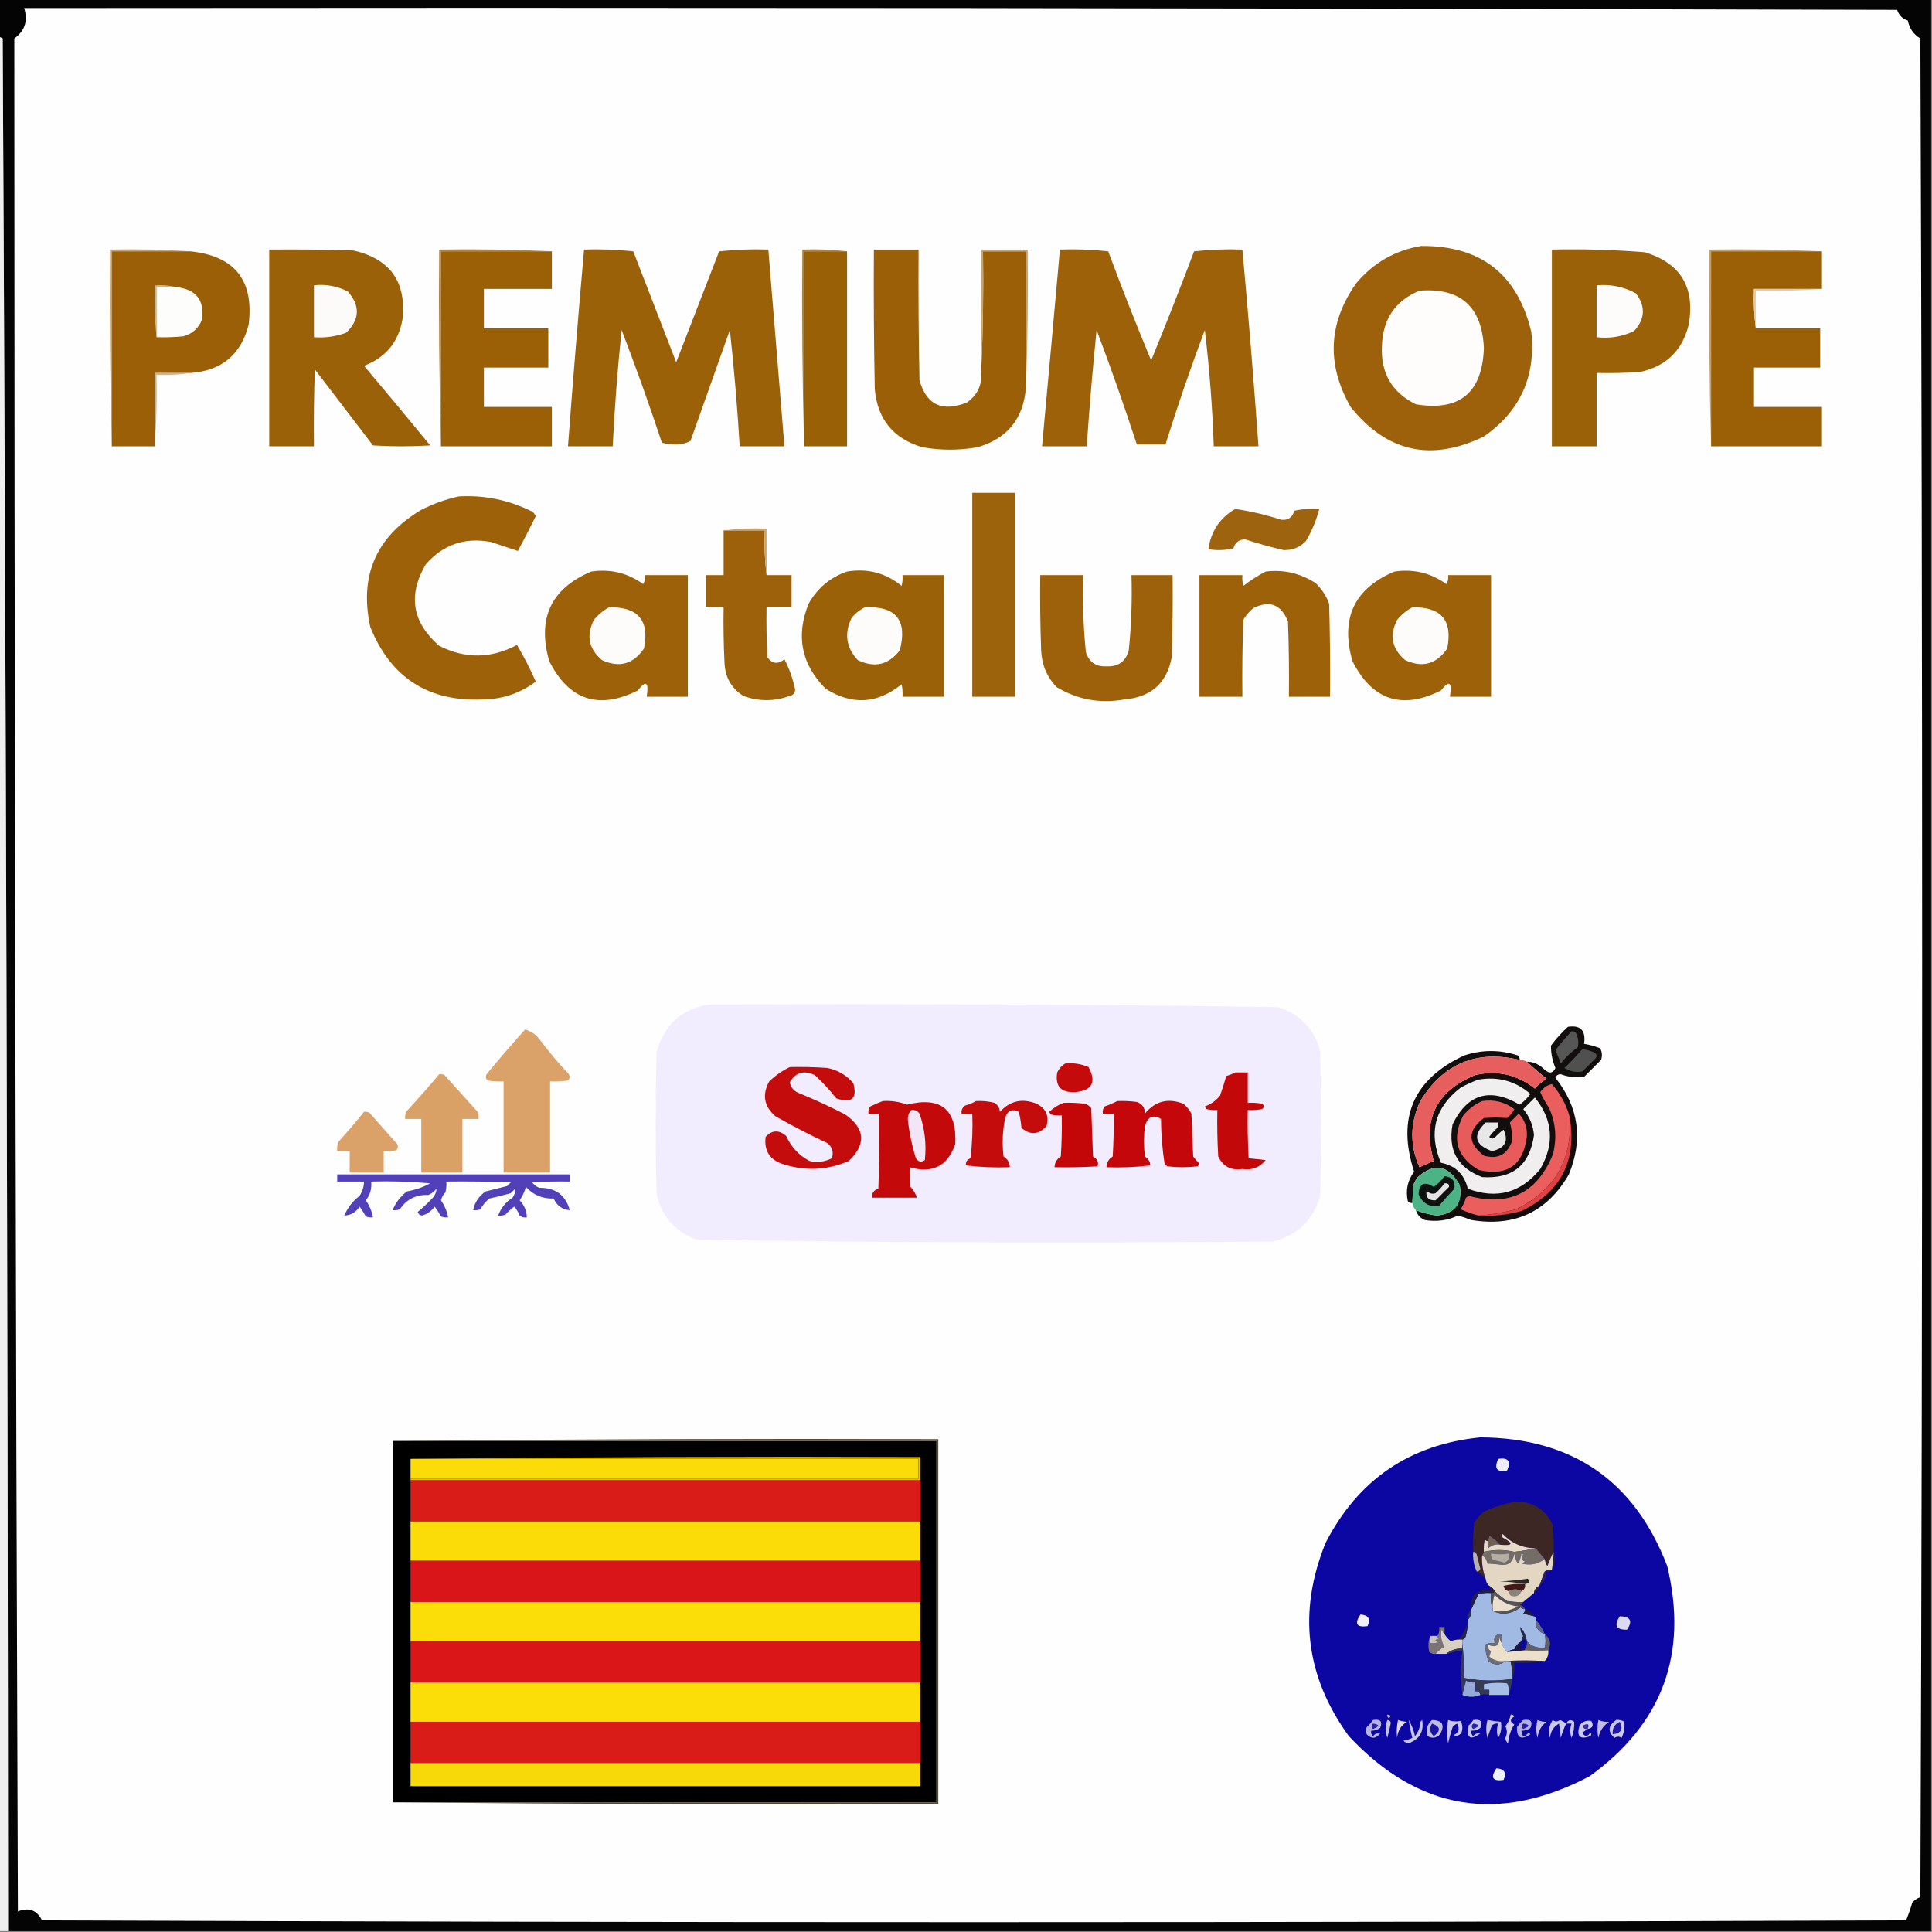 <svg xmlns="http://www.w3.org/2000/svg" xmlns:xlink="http://www.w3.org/1999/xlink" version="1.1" width="1080px" height="1080px" style="shape-rendering:geometricPrecision; text-rendering:geometricPrecision; image-rendering:optimizeQuality; fill-rule:evenodd; clip-rule:evenodd"><rect width="100%" height="100%" fill="#808080" stroke="none"/><g><path style="opacity:1" fill="#040404" d="M -0.5,-0.5 C 359.5,-0.5 719.5,-0.5 1079.5,-0.5C 1079.5,359.5 1079.5,719.5 1079.5,1079.5C 721.167,1079.5 362.833,1079.5 4.5,1079.5C 4.331,726.831 3.331,374.164 1.5,21.5C 0.817,21.137 0.15,20.804 -0.5,20.5C -0.5,13.5 -0.5,6.5 -0.5,-0.5 Z"></path></g><g><path style="opacity:1" fill="#fefefe" d="M 13.5,4.5 C 362.501,4.167 711.501,4.5 1060.5,5.5C 1061.5,8.5 1063.5,10.5 1066.5,11.5C 1067.37,15.92 1069.7,19.253 1073.5,21.5C 1074.83,367.833 1074.83,714.167 1073.5,1060.5C 1071.74,1061.13 1070.24,1062.13 1069,1063.5C 1068.02,1066.9 1066.85,1070.23 1065.5,1073.5C 718.167,1074.83 370.833,1074.83 23.5,1073.5C 20.59,1067.73 16.09,1066.06 10,1068.5C 8.693,719.501 8.026,370.501 8,21.5C 13.915,17.253 15.748,11.586 13.5,4.5 Z"></path></g><g><path style="opacity:1" fill="#efefef" d="M -0.5,20.5 C 0.15,20.804 0.817,21.137 1.5,21.5C 3.331,374.164 4.331,726.831 4.5,1079.5C 2.833,1079.5 1.167,1079.5 -0.5,1079.5C -0.5,726.5 -0.5,373.5 -0.5,20.5 Z"></path></g><g><path style="opacity:1" fill="#9c610a" d="M 794.5,137.5 C 827.751,137.259 848.251,153.259 856,185.5C 858.651,210.355 849.818,229.855 829.5,244C 800.118,258.276 775.285,252.776 755,227.5C 741.474,203.758 742.474,180.758 758,158.5C 767.655,146.929 779.822,139.929 794.5,137.5 Z"></path></g><g><path style="opacity:1" fill="#c5a36e" d="M 106.5,140.5 C 91.833,140.5 77.167,140.5 62.5,140.5C 62.5,176.833 62.5,213.167 62.5,249.5C 61.502,213.004 61.168,176.337 61.5,139.5C 76.676,139.171 91.676,139.504 106.5,140.5 Z"></path></g><g><path style="opacity:1" fill="#9b6007" d="M 106.5,140.5 C 131.239,143.078 142.073,156.745 139,181.5C 134.709,198.285 123.876,207.285 106.5,208.5C 99.833,208.5 93.167,208.5 86.5,208.5C 86.5,222.167 86.5,235.833 86.5,249.5C 78.5,249.5 70.5,249.5 62.5,249.5C 62.5,213.167 62.5,176.833 62.5,140.5C 77.167,140.5 91.833,140.5 106.5,140.5 Z"></path></g><g><path style="opacity:1" fill="#9b6108" d="M 150.5,139.5 C 166.17,139.333 181.837,139.5 197.5,140C 218.093,144.69 227.26,157.523 225,178.5C 222.779,191.224 215.612,199.891 203.5,204.5C 215.953,219.241 228.286,234.074 240.5,249C 229.833,249.667 219.167,249.667 208.5,249C 197.667,234.833 186.833,220.667 176,206.5C 175.5,220.829 175.333,235.163 175.5,249.5C 167.167,249.5 158.833,249.5 150.5,249.5C 150.5,212.833 150.5,176.167 150.5,139.5 Z"></path></g><g><path style="opacity:1" fill="#b2843f" d="M 308.5,140.5 C 287.833,140.5 267.167,140.5 246.5,140.5C 246.5,176.833 246.5,213.167 246.5,249.5C 245.502,213.004 245.168,176.337 245.5,139.5C 266.673,139.169 287.673,139.503 308.5,140.5 Z"></path></g><g><path style="opacity:1" fill="#9b6006" d="M 308.5,140.5 C 308.5,147.5 308.5,154.5 308.5,161.5C 295.833,161.5 283.167,161.5 270.5,161.5C 270.5,168.833 270.5,176.167 270.5,183.5C 282.5,183.5 294.5,183.5 306.5,183.5C 306.5,190.833 306.5,198.167 306.5,205.5C 294.5,205.5 282.5,205.5 270.5,205.5C 270.5,212.833 270.5,220.167 270.5,227.5C 283.167,227.5 295.833,227.5 308.5,227.5C 308.5,234.833 308.5,242.167 308.5,249.5C 287.833,249.5 267.167,249.5 246.5,249.5C 246.5,213.167 246.5,176.833 246.5,140.5C 267.167,140.5 287.833,140.5 308.5,140.5 Z"></path></g><g><path style="opacity:1" fill="#9b6109" d="M 326.5,139.5 C 335.751,139.182 344.917,139.515 354,140.5C 362,161.167 370,181.833 378,202.5C 386,181.833 394,161.167 402,140.5C 411.083,139.515 420.249,139.182 429.5,139.5C 432.5,176.164 435.5,212.831 438.5,249.5C 430.167,249.5 421.833,249.5 413.5,249.5C 412.193,227.766 410.36,206.099 408,184.5C 400.667,205.167 393.333,225.833 386,246.5C 383.617,247.766 380.95,248.432 378,248.5C 375.245,248.475 372.578,248.141 370,247.5C 362.99,226.301 355.49,205.301 347.5,184.5C 345.238,206.121 343.571,227.787 342.5,249.5C 334.167,249.5 325.833,249.5 317.5,249.5C 320.26,212.812 323.26,176.146 326.5,139.5 Z"></path></g><g><path style="opacity:1" fill="#b1843e" d="M 473.5,140.5 C 465.5,140.5 457.5,140.5 449.5,140.5C 449.5,176.833 449.5,213.167 449.5,249.5C 448.502,213.004 448.168,176.337 448.5,139.5C 457.017,139.174 465.35,139.507 473.5,140.5 Z"></path></g><g><path style="opacity:1" fill="#9a6005" d="M 473.5,140.5 C 473.5,176.833 473.5,213.167 473.5,249.5C 465.5,249.5 457.5,249.5 449.5,249.5C 449.5,213.167 449.5,176.833 449.5,140.5C 457.5,140.5 465.5,140.5 473.5,140.5 Z"></path></g><g><path style="opacity:1" fill="#9b6007" d="M 548.5,207.5 C 549.497,185.34 549.831,163.006 549.5,140.5C 557.5,140.5 565.5,140.5 573.5,140.5C 573.5,165.833 573.5,191.167 573.5,216.5C 572.204,233.945 563.204,245.112 546.5,250C 536.15,251.845 525.816,251.845 515.5,250C 499.337,245.168 490.503,234.334 489,217.5C 488.5,191.502 488.333,165.502 488.5,139.5C 496.833,139.5 505.167,139.5 513.5,139.5C 513.333,163.836 513.5,188.169 514,212.5C 517.849,226.337 526.682,230.503 540.5,225C 546.517,220.793 549.184,214.96 548.5,207.5 Z"></path></g><g><path style="opacity:1" fill="#c7a673" d="M 573.5,216.5 C 573.5,191.167 573.5,165.833 573.5,140.5C 565.5,140.5 557.5,140.5 549.5,140.5C 549.831,163.006 549.497,185.34 548.5,207.5C 548.5,184.833 548.5,162.167 548.5,139.5C 557.167,139.5 565.833,139.5 574.5,139.5C 574.831,165.339 574.498,191.005 573.5,216.5 Z"></path></g><g><path style="opacity:1" fill="#9c6109" d="M 592.5,139.5 C 601.525,139.168 610.525,139.502 619.5,140.5C 627.117,161.025 635.117,181.359 643.5,201.5C 651.772,181.287 659.772,160.954 667.5,140.5C 676.475,139.502 685.475,139.168 694.5,139.5C 697.861,176.139 700.861,212.806 703.5,249.5C 695.167,249.5 686.833,249.5 678.5,249.5C 677.762,227.763 676.095,206.097 673.5,184.5C 665.566,205.635 658.233,226.968 651.5,248.5C 646.167,248.5 640.833,248.5 635.5,248.5C 628.494,226.98 620.994,205.647 613,184.5C 610.791,206.137 608.958,227.803 607.5,249.5C 599.167,249.5 590.833,249.5 582.5,249.5C 585.893,212.847 589.226,176.18 592.5,139.5 Z"></path></g><g><path style="opacity:1" fill="#9b6109" d="M 867.5,139.5 C 884.868,139.122 902.201,139.622 919.5,141C 939.494,147.13 947.66,160.63 944,181.5C 940.422,196.077 931.256,204.91 916.5,208C 908.507,208.5 900.507,208.666 892.5,208.5C 892.5,222.167 892.5,235.833 892.5,249.5C 884.167,249.5 875.833,249.5 867.5,249.5C 867.5,212.833 867.5,176.167 867.5,139.5 Z"></path></g><g><path style="opacity:1" fill="#c4a16b" d="M 1018.5,140.5 C 997.833,140.5 977.167,140.5 956.5,140.5C 956.5,176.833 956.5,213.167 956.5,249.5C 955.502,213.004 955.168,176.337 955.5,139.5C 976.673,139.169 997.673,139.503 1018.5,140.5 Z"></path></g><g><path style="opacity:1" fill="#9b6006" d="M 1018.5,140.5 C 1018.5,147.5 1018.5,154.5 1018.5,161.5C 1005.83,161.5 993.167,161.5 980.5,161.5C 980.175,169.019 980.508,176.352 981.5,183.5C 993.5,183.5 1005.5,183.5 1017.5,183.5C 1017.5,190.833 1017.5,198.167 1017.5,205.5C 1005.17,205.5 992.833,205.5 980.5,205.5C 980.5,212.833 980.5,220.167 980.5,227.5C 993.167,227.5 1005.83,227.5 1018.5,227.5C 1018.5,234.833 1018.5,242.167 1018.5,249.5C 997.833,249.5 977.167,249.5 956.5,249.5C 956.5,213.167 956.5,176.833 956.5,140.5C 977.167,140.5 997.833,140.5 1018.5,140.5 Z"></path></g><g><path style="opacity:1" fill="#d0b58b" d="M 98.5,160.5 C 94.833,160.5 91.167,160.5 87.5,160.5C 87.5,169.833 87.5,179.167 87.5,188.5C 86.506,179.014 86.173,169.348 86.5,159.5C 90.702,159.183 94.702,159.517 98.5,160.5 Z"></path></g><g><path style="opacity:1" fill="#fdfdfb" d="M 98.5,160.5 C 109.473,161.633 114.306,167.633 113,178.5C 111.098,183.4 107.598,186.567 102.5,188C 97.511,188.499 92.511,188.666 87.5,188.5C 87.5,179.167 87.5,169.833 87.5,160.5C 91.167,160.5 94.833,160.5 98.5,160.5 Z"></path></g><g><path style="opacity:1" fill="#fdfbf9" d="M 175.5,159.5 C 182.221,158.751 188.554,159.918 194.5,163C 201.46,170.987 201.126,178.654 193.5,186C 187.7,188.151 181.7,188.984 175.5,188.5C 175.5,178.833 175.5,169.167 175.5,159.5 Z"></path></g><g><path style="opacity:1" fill="#fdfcfb" d="M 892.5,159.5 C 900.298,158.783 907.631,160.283 914.5,164C 919.962,171.294 919.629,178.294 913.5,185C 906.909,188.212 899.909,189.379 892.5,188.5C 892.5,178.833 892.5,169.167 892.5,159.5 Z"></path></g><g><path style="opacity:1" fill="#dfccae" d="M 1018.5,161.5 C 1006.34,162.495 994.011,162.829 981.5,162.5C 981.5,169.5 981.5,176.5 981.5,183.5C 980.508,176.352 980.175,169.019 980.5,161.5C 993.167,161.5 1005.83,161.5 1018.5,161.5 Z"></path></g><g><path style="opacity:1" fill="#fefdfc" d="M 793.5,162.5 C 816.392,160.718 828.392,171.385 829.5,194.5C 828.631,219.552 815.965,230.052 791.5,226C 778.14,219.467 771.807,208.634 772.5,193.5C 772.957,178.431 779.957,168.098 793.5,162.5 Z"></path></g><g><path style="opacity:1" fill="#d0b58b" d="M 106.5,208.5 C 100.355,209.49 94.022,209.823 87.5,209.5C 87.829,223.01 87.496,236.344 86.5,249.5C 86.5,235.833 86.5,222.167 86.5,208.5C 93.167,208.5 99.833,208.5 106.5,208.5 Z"></path></g><g><path style="opacity:1" fill="#9c620c" d="M 543.5,275.5 C 551.5,275.5 559.5,275.5 567.5,275.5C 567.5,313.5 567.5,351.5 567.5,389.5C 559.5,389.5 551.5,389.5 543.5,389.5C 543.5,351.5 543.5,313.5 543.5,275.5 Z"></path></g><g><path style="opacity:1" fill="#9c6109" d="M 256.5,277.5 C 270.942,276.695 284.608,279.528 297.5,286C 298.357,286.689 299.023,287.522 299.5,288.5C 296.294,295.078 292.961,301.578 289.5,308C 284.654,306.385 279.654,304.718 274.5,303C 259.906,300.219 247.74,304.386 238,315.5C 227.91,332.661 230.41,347.828 245.5,361C 260.072,368.398 274.572,368.232 289,360.5C 292.891,367.114 296.391,373.948 299.5,381C 290.995,387.405 281.329,390.739 270.5,391C 239.677,392.491 218.51,378.991 207,350.5C 200.742,321.846 210.242,300.013 235.5,285C 242.295,281.571 249.295,279.071 256.5,277.5 Z"></path></g><g><path style="opacity:1" fill="#9d630e" d="M 690.5,284.5 C 699.173,285.793 707.673,287.793 716,290.5C 719.956,291.047 722.456,289.38 723.5,285.5C 728.12,284.507 732.786,284.173 737.5,284.5C 735.829,290.842 733.329,296.842 730,302.5C 726.611,306.021 722.444,307.687 717.5,307.5C 710.269,305.813 703.103,303.813 696,301.5C 692.611,301.608 690.444,303.275 689.5,306.5C 684.869,307.662 680.202,307.828 675.5,307C 676.911,296.986 681.911,289.486 690.5,284.5 Z"></path></g><g><path style="opacity:1" fill="#9c610a" d="M 404.5,296.5 C 412.167,296.5 419.833,296.5 427.5,296.5C 427.174,305.017 427.507,313.35 428.5,321.5C 433.167,321.5 437.833,321.5 442.5,321.5C 442.5,327.5 442.5,333.5 442.5,339.5C 437.833,339.5 433.167,339.5 428.5,339.5C 428.334,348.839 428.5,358.173 429,367.5C 431.756,371.142 434.923,371.475 438.5,368.5C 441.259,373.855 443.259,379.522 444.5,385.5C 444.41,387.425 443.41,388.592 441.5,389C 432.778,392.188 424.111,392.188 415.5,389C 408.838,384.728 405.338,378.562 405,370.5C 404.5,360.172 404.334,349.839 404.5,339.5C 401.167,339.5 397.833,339.5 394.5,339.5C 394.5,333.5 394.5,327.5 394.5,321.5C 397.833,321.5 401.167,321.5 404.5,321.5C 404.5,313.167 404.5,304.833 404.5,296.5 Z"></path></g><g><path style="opacity:1" fill="#c7a573" d="M 404.5,296.5 C 412.316,295.508 420.316,295.174 428.5,295.5C 428.5,304.167 428.5,312.833 428.5,321.5C 427.507,313.35 427.174,305.017 427.5,296.5C 419.833,296.5 412.167,296.5 404.5,296.5 Z"></path></g><g><path style="opacity:1" fill="#9c6109" d="M 330.5,319.5 C 341.2,317.926 350.866,320.259 359.5,326.5C 360.452,324.955 360.785,323.288 360.5,321.5C 368.5,321.5 376.5,321.5 384.5,321.5C 384.5,344.167 384.5,366.833 384.5,389.5C 376.833,389.5 369.167,389.5 361.5,389.5C 362.811,381.201 361.144,380.034 356.5,386C 334.562,396.91 318.062,391.41 307,369.5C 300.209,345.623 308.043,328.956 330.5,319.5 Z"></path></g><g><path style="opacity:1" fill="#9b6108" d="M 473.5,319.5 C 484.947,317.598 495.113,320.265 504,327.5C 504.495,325.527 504.662,323.527 504.5,321.5C 512.167,321.5 519.833,321.5 527.5,321.5C 527.5,344.167 527.5,366.833 527.5,389.5C 519.833,389.5 512.167,389.5 504.5,389.5C 504.663,387.143 504.497,384.81 504,382.5C 490.48,393.501 476.313,394.334 461.5,385C 447.944,371.326 444.777,355.493 452,337.5C 456.942,328.715 464.109,322.715 473.5,319.5 Z"></path></g><g><path style="opacity:1" fill="#9c6109" d="M 707.5,319.5 C 717.657,318.278 726.991,320.445 735.5,326C 738.883,329.269 741.383,333.103 743,337.5C 743.5,354.83 743.667,372.163 743.5,389.5C 735.833,389.5 728.167,389.5 720.5,389.5C 720.667,375.496 720.5,361.496 720,347.5C 716.226,337.862 709.726,335.362 700.5,340C 698.291,341.873 696.458,344.04 695,346.5C 694.5,360.829 694.333,375.163 694.5,389.5C 686.5,389.5 678.5,389.5 670.5,389.5C 670.5,366.833 670.5,344.167 670.5,321.5C 678.5,321.5 686.5,321.5 694.5,321.5C 694.338,323.527 694.505,325.527 695,327.5C 699.01,324.422 703.177,321.755 707.5,319.5 Z"></path></g><g><path style="opacity:1" fill="#9c6109" d="M 779.5,319.5 C 790.2,317.926 799.866,320.259 808.5,326.5C 809.452,324.955 809.785,323.288 809.5,321.5C 817.5,321.5 825.5,321.5 833.5,321.5C 833.5,344.167 833.5,366.833 833.5,389.5C 825.833,389.5 818.167,389.5 810.5,389.5C 811.811,381.201 810.144,380.034 805.5,386C 783.562,396.91 767.062,391.41 756,369.5C 749.209,345.623 757.043,328.956 779.5,319.5 Z"></path></g><g><path style="opacity:1" fill="#9c610a" d="M 581.5,321.5 C 589.5,321.5 597.5,321.5 605.5,321.5C 605.07,335.892 605.57,350.226 607,364.5C 608.758,370.084 612.591,372.75 618.5,372.5C 625.138,372.777 629.305,369.777 631,363.5C 632.409,349.551 632.909,335.551 632.5,321.5C 640.167,321.5 647.833,321.5 655.5,321.5C 655.667,336.837 655.5,352.17 655,367.5C 652.228,381.928 643.395,389.762 628.5,391C 614.857,393.426 602.191,391.093 590.5,384C 585.143,378.273 582.309,371.439 582,363.5C 581.5,349.504 581.333,335.504 581.5,321.5 Z"></path></g><g><path style="opacity:1" fill="#fdfcfb" d="M 340.5,339.5 C 356.667,339.157 363.167,346.824 360,362.5C 354.039,371.283 346.206,373.449 336.5,369C 329.086,362.705 327.586,355.205 332,346.5C 334.441,343.546 337.275,341.213 340.5,339.5 Z"></path></g><g><path style="opacity:1" fill="#fdfcfb" d="M 483.5,339.5 C 500.875,338.706 507.375,346.706 503,363.5C 496.737,371.685 488.904,373.519 479.5,369C 473.014,362.02 471.847,354.186 476,345.5C 478.114,342.879 480.614,340.879 483.5,339.5 Z"></path></g><g><path style="opacity:1" fill="#fdfcfb" d="M 789.5,339.5 C 805.667,339.157 812.167,346.824 809,362.5C 803.039,371.283 795.206,373.449 785.5,369C 778.086,362.705 776.586,355.205 781,346.5C 783.441,343.546 786.275,341.213 789.5,339.5 Z"></path></g><g><path style="opacity:1" fill="#f2edfe" d="M 396.5,561.5 C 502.536,561.011 608.536,561.511 714.5,563C 726.764,566.93 734.597,575.097 738,587.5C 738.667,614.5 738.667,641.5 738,668.5C 734.058,682.109 725.225,690.609 711.5,694C 604.124,694.991 496.79,694.658 389.5,693C 377.429,688.593 369.929,680.093 367,667.5C 366.333,641.167 366.333,614.833 367,588.5C 371.022,572.971 380.856,563.971 396.5,561.5 Z"></path></g><g><path style="opacity:1" fill="#120e0d" d="M 791.5,676.5 C 795.208,677.934 799.041,678.934 803,679.5C 813.348,678.481 817.681,672.814 816,662.5C 809.595,651.099 801.595,649.766 792,658.5C 791.333,659.833 790.667,661.167 790,662.5C 789.856,666.043 789.689,669.376 789.5,672.5C 788.504,672.586 787.671,672.252 787,671.5C 785.653,665.383 786.82,659.883 790.5,655C 780.717,624.915 790.05,603.248 818.5,590C 828.499,586.718 838.499,586.718 848.5,590C 849.252,590.671 849.586,591.504 849.5,592.5C 825.369,586.821 806.869,594.488 794,615.5C 788.17,627.77 788.004,640.103 793.5,652.5C 796.125,651.236 798.792,650.069 801.5,649C 794.91,626.18 802.576,610.18 824.5,601C 836.866,598.14 848.032,600.64 858,608.5C 859.837,606.387 862.004,604.554 864.5,603C 860.596,599.917 856.929,596.75 853.5,593.5C 857.13,593.463 860.463,594.963 863.5,598C 866.114,600.338 868.114,600.005 869.5,597C 867.778,592.954 866.944,588.788 867,584.5C 869.797,580.701 872.964,577.201 876.5,574C 883.595,572.935 886.595,576.101 885.5,583.5C 888.568,584.022 891.568,584.855 894.5,586C 895.591,588.064 895.758,590.231 895,592.5C 891.833,595.667 888.667,598.833 885.5,602C 881.064,602.581 876.731,602.081 872.5,600.5C 871,600.453 870,601.119 869.5,602.5C 882.549,618.967 885.049,636.967 877,656.5C 864.862,677.482 846.696,685.982 822.5,682C 820.04,681.019 817.54,680.185 815,679.5C 809.168,682.281 803.001,683.115 796.5,682C 793.921,680.924 792.254,679.091 791.5,676.5 Z"></path></g><g><path style="opacity:1" fill="#daa268" d="M 293.5,575.5 C 296.959,576.436 299.793,578.436 302,581.5C 306.957,588.126 312.291,594.46 318,600.5C 318.684,601.784 318.517,602.951 317.5,604C 314.183,604.498 310.85,604.665 307.5,604.5C 307.5,621.5 307.5,638.5 307.5,655.5C 298.833,655.5 290.167,655.5 281.5,655.5C 281.5,638.5 281.5,621.5 281.5,604.5C 278.482,604.665 275.482,604.498 272.5,604C 271.483,602.951 271.316,601.784 272,600.5C 279.002,592 286.169,583.666 293.5,575.5 Z"></path></g><g><path style="opacity:1" fill="#565656" d="M 878.5,576.5 C 879.496,576.414 880.329,576.748 881,577.5C 882.25,580.077 882.584,582.743 882,585.5C 878.353,587.979 875.187,590.979 872.5,594.5C 871.576,591.974 870.576,589.474 869.5,587C 872.322,583.345 875.322,579.845 878.5,576.5 Z"></path></g><g><path style="opacity:1" fill="#505050" d="M 884.5,586.5 C 886.937,586.756 889.271,587.423 891.5,588.5C 892.583,589.365 892.749,590.365 892,591.5C 889.5,594 887,596.5 884.5,599C 880.947,599.598 877.614,598.931 874.5,597C 878.037,593.631 881.371,590.131 884.5,586.5 Z"></path></g><g><path style="opacity:1" fill="#e75e5e" d="M 849.5,592.5 C 850.959,592.433 852.292,592.766 853.5,593.5C 856.929,596.75 860.596,599.917 864.5,603C 862.004,604.554 859.837,606.387 858,608.5C 848.032,600.64 836.866,598.14 824.5,601C 802.576,610.18 794.91,626.18 801.5,649C 798.792,650.069 796.125,651.236 793.5,652.5C 788.004,640.103 788.17,627.77 794,615.5C 806.869,594.488 825.369,586.821 849.5,592.5 Z"></path></g><g><path style="opacity:1" fill="#c40a0b" d="M 595.5,594.5 C 600.041,594.052 604.374,594.719 608.5,596.5C 613.03,604.961 610.53,609.628 601,610.5C 593.057,610.886 589.724,607.219 591,599.5C 592.025,597.313 593.525,595.646 595.5,594.5 Z"></path></g><g><path style="opacity:1" fill="#c40c0c" d="M 441.5,596.5 C 448.508,596.334 455.508,596.5 462.5,597C 468.327,598.162 473.16,600.996 477,605.5C 479.359,614.101 476.192,616.934 467.5,614C 463.812,609.314 459.812,604.981 455.5,601C 449.45,598.105 444.783,599.439 441.5,605C 442.083,607.915 443.75,609.915 446.5,611C 455.336,614.613 464.003,618.613 472.5,623C 483.649,630.856 484.315,639.523 474.5,649C 462.764,654.093 450.764,654.76 438.5,651C 430.503,648.699 427.003,643.533 428,635.5C 431.571,631.663 435.404,631.497 439.5,635C 442.244,641.165 446.578,645.832 452.5,649C 456.9,649.978 461.067,649.478 465,647.5C 466.123,644.044 465.29,641.21 462.5,639C 452.62,634.376 442.954,629.376 433.5,624C 427.076,618.442 425.909,611.942 430,604.5C 433.482,601.161 437.315,598.494 441.5,596.5 Z"></path></g><g><path style="opacity:1" fill="#c3080a" d="M 690.5,599.5 C 692.833,599.5 695.167,599.5 697.5,599.5C 697.5,605.167 697.5,610.833 697.5,616.5C 700.187,616.336 702.854,616.503 705.5,617C 706.833,618 706.833,619 705.5,620C 702.854,620.497 700.187,620.664 697.5,620.5C 697.334,629.506 697.5,638.506 698,647.5C 701.137,647.783 704.304,648.116 707.5,648.5C 704.193,652.647 699.86,654.314 694.5,653.5C 688.217,654.443 683.717,652.11 681,646.5C 680.5,637.84 680.334,629.173 680.5,620.5C 678.473,620.662 676.473,620.495 674.5,620C 674.043,619.586 673.709,619.086 673.5,618.5C 676.879,617.312 679.713,615.312 682,612.5C 683.27,608.858 684.436,605.192 685.5,601.5C 687.336,600.972 689.003,600.306 690.5,599.5 Z"></path></g><g><path style="opacity:1" fill="#daa167" d="M 245.5,600.5 C 246.552,600.351 247.552,600.517 248.5,601C 254.667,607.833 260.833,614.667 267,621.5C 267.49,622.793 267.657,624.127 267.5,625.5C 264.5,625.5 261.5,625.5 258.5,625.5C 258.5,635.5 258.5,645.5 258.5,655.5C 250.833,655.5 243.167,655.5 235.5,655.5C 235.5,645.5 235.5,635.5 235.5,625.5C 232.5,625.5 229.5,625.5 226.5,625.5C 226.343,624.127 226.51,622.793 227,621.5C 233.375,614.629 239.542,607.629 245.5,600.5 Z"></path></g><g><path style="opacity:1" fill="#f0eeef" d="M 826.5,603.5 C 837.509,601.667 847.176,604.333 855.5,611.5C 853.833,613.833 851.833,615.833 849.5,617.5C 832.854,607.79 820.354,611.457 812,628.5C 809.326,642.991 814.826,652.825 828.5,658C 845.497,659.173 855.163,651.339 857.5,634.5C 857.015,629.031 855.015,624.198 851.5,620C 853.667,617.833 855.833,615.667 858,613.5C 868.122,626.066 869.122,639.4 861,653.5C 850.145,666.84 836.645,670.506 820.5,664.5C 818.573,656.405 813.573,651.572 805.5,650C 798.371,633.185 802.037,619.185 816.5,608C 819.815,606.17 823.149,604.67 826.5,603.5 Z"></path></g><g><path style="opacity:1" fill="#ea5e5e" d="M 877.5,624.5 C 878.997,648.336 868.997,665.503 847.5,676C 840.475,677.823 833.475,678.989 826.5,679.5C 823.077,678.637 819.744,677.47 816.5,676C 817.786,673.978 818.786,671.811 819.5,669.5C 820,669.167 820.5,668.833 821,668.5C 843.531,674.559 859.198,666.892 868,645.5C 870.392,636.6 869.726,627.933 866,619.5C 863.999,616.48 862.332,613.48 861,610.5C 862.74,608.046 864.907,606.546 867.5,606C 872.271,611.375 875.605,617.541 877.5,624.5 Z"></path></g><g><path style="opacity:1" fill="#c40c0c" d="M 545.5,615.5 C 549.059,615.284 552.559,615.618 556,616.5C 557.735,617.682 558.735,619.349 559,621.5C 564.663,615.304 571.497,613.804 579.5,617C 584.732,619.633 586.565,623.799 585,629.5C 580.62,634.343 575.954,634.677 571,630.5C 570.744,627.443 570.244,624.443 569.5,621.5C 565.904,619.721 563.404,620.721 562,624.5C 560.443,631.753 560.11,639.086 561,646.5C 563.265,647.916 564.431,649.916 564.5,652.5C 556.248,652.816 548.081,652.482 540,651.5C 539.691,649.609 540.525,648.275 542.5,647.5C 543.498,639.193 543.831,630.86 543.5,622.5C 541.5,622.5 539.5,622.5 537.5,622.5C 537.297,620.61 537.963,619.11 539.5,618C 541.723,617.434 543.723,616.6 545.5,615.5 Z"></path></g><g><path style="opacity:1" fill="#c4090a" d="M 493.5,615.5 C 498.168,615.185 502.668,615.851 507,617.5C 525.967,612.81 534.967,620.143 534,639.5C 529.741,651.877 521.241,656.21 508.5,652.5C 508.335,656.182 508.501,659.848 509,663.5C 510.694,665.24 511.861,667.24 512.5,669.5C 504.167,669.5 495.833,669.5 487.5,669.5C 487.277,666.886 488.444,665.219 491,664.5C 491.5,650.504 491.667,636.504 491.5,622.5C 489.5,622.5 487.5,622.5 485.5,622.5C 485.238,621.022 485.571,619.689 486.5,618.5C 488.885,617.339 491.219,616.339 493.5,615.5 Z"></path></g><g><path style="opacity:1" fill="#c30608" d="M 594.5,616.5 C 598.514,616.334 602.514,616.501 606.5,617C 607.931,617.465 609.097,618.299 610,619.5C 610.333,628.5 610.667,637.5 611,646.5C 613.477,647.875 614.311,649.709 613.5,652C 605.507,652.5 597.507,652.666 589.5,652.5C 589.569,649.916 590.735,647.916 593,646.5C 593.5,638.841 593.666,631.174 593.5,623.5C 591.473,623.662 589.473,623.495 587.5,623C 587.043,622.586 586.709,622.086 586.5,621.5C 588.892,619.309 591.558,617.642 594.5,616.5 Z"></path></g><g><path style="opacity:1" fill="#c3070a" d="M 624.5,615.5 C 628.182,615.335 631.848,615.501 635.5,616C 638.563,617.066 640.063,619.233 640,622.5C 645.786,615.498 652.953,613.665 661.5,617C 663.378,618.543 664.878,620.376 666,622.5C 666.333,630.5 666.667,638.5 667,646.5C 668.067,647.943 669.234,649.276 670.5,650.5C 670.291,651.086 669.957,651.586 669.5,652C 663.833,652.667 658.167,652.667 652.5,652C 652,651.5 651.5,651 651,650.5C 649.727,642.269 649.06,633.936 649,625.5C 644.574,622.868 641.574,624.201 640,629.5C 639.333,635.167 639.333,640.833 640,646.5C 641.983,647.766 642.983,649.432 643,651.5C 634.919,652.482 626.752,652.816 618.5,652.5C 618.569,649.916 619.735,647.916 622,646.5C 622.5,638.507 622.666,630.507 622.5,622.5C 620.5,622.5 618.5,622.5 616.5,622.5C 616.238,621.022 616.571,619.689 617.5,618.5C 620.016,617.67 622.35,616.67 624.5,615.5 Z"></path></g><g><path style="opacity:1" fill="#e85b5b" d="M 828.5,615.5 C 835.19,614.479 841.19,615.979 846.5,620C 845.547,621.955 844.213,623.622 842.5,625C 838.199,624.637 833.866,624.637 829.5,625C 820.288,631.96 820.288,638.96 829.5,646C 836.999,648.166 842.166,645.666 845,638.5C 845.415,634.69 845.082,631.023 844,627.5C 845.667,625.833 847.333,624.167 849,622.5C 852.38,626.14 853.88,630.473 853.5,635.5C 851.419,651.552 842.419,657.719 826.5,654C 814.137,646.569 811.303,636.402 818,623.5C 820.94,619.963 824.44,617.297 828.5,615.5 Z"></path></g><g><path style="opacity:1" fill="#f2e6f6" d="M 509.5,620.5 C 511.39,620.297 512.89,620.963 514,622.5C 516.957,630.949 517.957,639.615 517,648.5C 515.062,649.86 513.396,649.527 512,647.5C 509.805,640.502 508.305,633.335 507.5,626C 507.395,623.822 508.061,621.988 509.5,620.5 Z"></path></g><g><path style="opacity:1" fill="#daa268" d="M 203.5,621.5 C 204.552,621.351 205.552,621.517 206.5,622C 211.667,627.833 216.833,633.667 222,639.5C 222.684,640.784 222.517,641.951 221.5,643C 219.19,643.497 216.857,643.663 214.5,643.5C 214.5,647.5 214.5,651.5 214.5,655.5C 208.167,655.5 201.833,655.5 195.5,655.5C 195.5,651.5 195.5,647.5 195.5,643.5C 193.167,643.5 190.833,643.5 188.5,643.5C 188.34,641.801 188.506,640.134 189,638.5C 194.044,632.961 198.877,627.294 203.5,621.5 Z"></path></g><g><path style="opacity:1" fill="#e8e7e8" d="M 830.5,627.5 C 832.833,627.5 835.167,627.5 837.5,627.5C 837.649,628.552 837.483,629.552 837,630.5C 835.315,632.017 833.815,633.684 832.5,635.5C 833.365,636.583 834.365,636.749 835.5,636C 837.017,634.315 838.684,632.815 840.5,631.5C 843.484,637.857 841.317,641.857 834,643.5C 824.271,639.924 823.104,634.59 830.5,627.5 Z"></path></g><g><path style="opacity:1" fill="#4cb387" d="M 791.5,676.5 C 790.4,675.395 789.733,674.062 789.5,672.5C 789.689,669.376 789.856,666.043 790,662.5C 790.667,661.167 791.333,659.833 792,658.5C 801.595,649.766 809.595,651.099 816,662.5C 817.681,672.814 813.348,678.481 803,679.5C 799.041,678.934 795.208,677.934 791.5,676.5 Z"></path></g><g><path style="opacity:1" fill="#5140b7" d="M 188.5,656.5 C 231.833,656.5 275.167,656.5 318.5,656.5C 318.5,657.833 318.5,659.167 318.5,660.5C 311.492,660.334 304.492,660.5 297.5,661C 298.551,662.385 299.884,663.385 301.5,664C 310.512,663.87 316.179,668.036 318.5,676.5C 314.299,676.149 311.299,673.983 309.5,670C 303.239,670.167 298.072,668.001 294,663.5C 293.235,666.196 292.068,668.696 290.5,671C 293.076,673.651 294.409,676.818 294.5,680.5C 293.022,680.762 291.689,680.429 290.5,679.5C 289.752,677.668 288.752,676.001 287.5,674.5C 285.684,675.815 284.017,677.315 282.5,679C 281.207,679.49 279.873,679.657 278.5,679.5C 279.971,675.347 282.637,672.013 286.5,669.5C 287.64,667.922 288.14,666.256 288,664.5C 287.167,665.333 286.333,666.167 285.5,667C 281.535,668.126 277.535,669.126 273.5,670C 271.457,671.708 269.79,673.708 268.5,676C 267.207,676.49 265.873,676.657 264.5,676.5C 265.319,672.147 267.652,668.647 271.5,666C 275.5,665 279.5,664 283.5,663C 284.167,662.333 284.833,661.667 285.5,661C 273.505,660.5 261.505,660.333 249.5,660.5C 249.662,662.527 249.495,664.527 249,666.5C 247.779,667.774 246.946,669.274 246.5,671C 248.524,673.881 249.857,677.047 250.5,680.5C 249.127,680.657 247.793,680.49 246.5,680C 245.458,678.082 244.292,676.249 243,674.5C 241.213,676.958 238.879,678.624 236,679.5C 234.72,679.387 233.887,678.72 233.5,677.5C 236.458,675.044 239.291,672.378 242,669.5C 243.289,667.945 243.956,666.279 244,664.5C 242.786,666.049 241.286,667.215 239.5,668C 232.643,667.707 227.31,670.373 223.5,676C 222.207,676.49 220.873,676.657 219.5,676.5C 221.12,672.358 223.786,668.858 227.5,666C 232.115,665.183 236.449,663.683 240.5,661.5C 229.52,660.501 218.52,660.168 207.5,660.5C 207.93,664.44 206.93,667.94 204.5,671C 206.524,673.881 207.857,677.047 208.5,680.5C 207.127,680.657 205.793,680.49 204.5,680C 203.458,678.082 202.292,676.249 201,674.5C 198.981,677.712 196.147,679.378 192.5,679.5C 194.248,675.22 197.081,671.554 201,668.5C 202.591,666.073 203.425,663.407 203.5,660.5C 198.5,660.5 193.5,660.5 188.5,660.5C 188.5,659.167 188.5,657.833 188.5,656.5 Z"></path></g><g><path style="opacity:1" fill="#0e1210" d="M 807.5,657.5 C 811.803,657.963 813.636,660.296 813,664.5C 810.049,667.572 807.216,670.739 804.5,674C 799.062,674.933 795.228,672.766 793,667.5C 793.409,661.547 796.242,660.213 801.5,663.5C 803.854,661.812 805.854,659.812 807.5,657.5 Z"></path></g><g><path style="opacity:1" fill="#de4242" d="M 877.5,624.5 C 881.579,648.844 872.579,666.344 850.5,677C 842.656,679.158 834.656,679.991 826.5,679.5C 833.475,678.989 840.475,677.823 847.5,676C 868.997,665.503 878.997,648.336 877.5,624.5 Z"></path></g><g><path style="opacity:1" fill="#e5e3e4" d="M 807.5,661.5 C 809.355,661.272 810.188,661.939 810,663.5C 807.5,666 805,668.5 802.5,671C 798.462,671.135 796.795,669.301 797.5,665.5C 798.869,667.124 800.536,667.624 802.5,667C 804.373,665.296 806.04,663.463 807.5,661.5 Z"></path></g><g><path style="opacity:1" fill="#0c07a3" d="M 827.5,803.5 C 878.926,803.805 913.759,827.805 932,875.5C 943.766,924.549 929.266,963.715 888.5,993C 837.744,1019.56 792.911,1012.06 754,970.5C 729.746,937.027 725.413,901.027 741,862.5C 759.198,827.119 788.032,807.453 827.5,803.5 Z"></path></g><g><path style="opacity:1" fill="#010000" d="M 219.5,805.5 C 320.833,805.5 422.167,805.5 523.5,805.5C 523.5,872.833 523.5,940.167 523.5,1007.5C 422.167,1007.5 320.833,1007.5 219.5,1007.5C 219.5,940.167 219.5,872.833 219.5,805.5 Z"></path></g><g><path style="opacity:1" fill="#fbdc08" d="M 229.5,815.5 C 324.167,815.5 418.833,815.5 513.5,815.5C 513.5,819.167 513.5,822.833 513.5,826.5C 418.833,826.5 324.167,826.5 229.5,826.5C 229.5,822.833 229.5,819.167 229.5,815.5 Z"></path></g><g><path style="opacity:1" fill="#edecf8" d="M 837.5,815.5 C 843.158,814.679 844.825,816.846 842.5,822C 836.741,823.139 835.074,820.972 837.5,815.5 Z"></path></g><g><path style="opacity:1" fill="#e4c008" d="M 229.5,815.5 C 324.332,814.501 419.332,814.167 514.5,814.5C 514.5,818.833 514.5,823.167 514.5,827.5C 419.5,827.5 324.5,827.5 229.5,827.5C 229.5,827.167 229.5,826.833 229.5,826.5C 324.167,826.5 418.833,826.5 513.5,826.5C 513.5,822.833 513.5,819.167 513.5,815.5C 418.833,815.5 324.167,815.5 229.5,815.5 Z"></path></g><g><path style="opacity:1" fill="#524933" d="M 219.5,805.5 C 320.999,804.501 422.665,804.167 524.5,804.5C 524.5,872.5 524.5,940.5 524.5,1008.5C 422.665,1008.83 320.999,1008.5 219.5,1007.5C 320.833,1007.5 422.167,1007.5 523.5,1007.5C 523.5,940.167 523.5,872.833 523.5,805.5C 422.167,805.5 320.833,805.5 219.5,805.5 Z"></path></g><g><path style="opacity:1" fill="#da1c19" d="M 229.5,827.5 C 324.5,827.5 419.5,827.5 514.5,827.5C 514.5,835.167 514.5,842.833 514.5,850.5C 419.5,850.5 324.5,850.5 229.5,850.5C 229.5,842.833 229.5,835.167 229.5,827.5 Z"></path></g><g><path style="opacity:1" fill="#3c2725" d="M 868.5,867.5 C 867.149,870.023 865.983,872.689 865,875.5C 864.209,874.255 863.709,872.922 863.5,871.5C 861.804,869.475 860.137,867.475 858.5,865.5C 851.226,865.447 845.059,862.781 840,857.5C 839.333,858.167 839.333,858.833 840,859.5C 846.312,862.895 845.812,864.229 838.5,863.5C 836.837,861.51 834.837,859.843 832.5,858.5C 832.407,859.472 832.074,860.472 831.5,861.5C 830.883,861.389 830.383,861.056 830,860.5C 829.503,862.81 829.337,865.143 829.5,867.5C 829.167,868.167 828.833,868.833 828.5,869.5C 828.269,873.993 828.936,878.326 830.5,882.5C 829.045,880.866 827.378,879.532 825.5,878.5C 826.497,878.53 827.164,878.03 827.5,877C 826.833,874.333 826.167,871.667 825.5,869C 825.164,867.97 824.497,867.47 823.5,867.5C 823.334,862.156 823.501,856.823 824,851.5C 825.458,849.04 827.291,846.873 829.5,845C 835.185,842.391 841.019,840.558 847,839.5C 856.853,839.258 863.853,843.592 868,852.5C 868.499,857.489 868.666,862.489 868.5,867.5 Z"></path></g><g><path style="opacity:1" fill="#fbdc08" d="M 229.5,850.5 C 324.5,850.5 419.5,850.5 514.5,850.5C 514.5,857.833 514.5,865.167 514.5,872.5C 419.5,872.5 324.5,872.5 229.5,872.5C 229.5,865.167 229.5,857.833 229.5,850.5 Z"></path></g><g><path style="opacity:1" fill="#716050" d="M 838.5,863.5 C 835.956,863.104 833.789,863.771 832,865.5C 832.355,864.041 832.189,862.707 831.5,861.5C 832.074,860.472 832.407,859.472 832.5,858.5C 834.837,859.843 836.837,861.51 838.5,863.5 Z"></path></g><g><path style="opacity:1" fill="#e7dac7" d="M 858.5,865.5 C 854.678,866.377 850.678,867.044 846.5,867.5C 840.82,866.169 835.153,866.169 829.5,867.5C 829.337,865.143 829.503,862.81 830,860.5C 830.383,861.056 830.883,861.389 831.5,861.5C 832.189,862.707 832.355,864.041 832,865.5C 833.789,863.771 835.956,863.104 838.5,863.5C 845.812,864.229 846.312,862.895 840,859.5C 839.333,858.833 839.333,858.167 840,857.5C 845.059,862.781 851.226,865.447 858.5,865.5 Z"></path></g><g><path style="opacity:1" fill="#25212d" d="M 868.5,867.5 C 869.865,870.959 869.531,874.292 867.5,877.5C 868.051,874.193 868.384,870.86 868.5,867.5 Z"></path></g><g><path style="opacity:1" fill="#736d66" d="M 858.5,865.5 C 860.137,867.475 861.804,869.475 863.5,871.5C 859.716,874.424 855.383,875.257 850.5,874C 851.167,873.667 851.833,873.333 852.5,873C 850.408,872.047 850.075,870.714 851.5,869C 851.167,868.833 850.833,868.667 850.5,868.5C 849.167,875.167 847.833,875.167 846.5,868.5C 845.663,873.662 842.663,875.662 837.5,874.5C 835.5,874.333 833.5,874.167 831.5,874C 831.085,871.974 830.085,870.474 828.5,869.5C 828.833,868.833 829.167,868.167 829.5,867.5C 835.153,866.169 840.82,866.169 846.5,867.5C 850.678,867.044 854.678,866.377 858.5,865.5 Z"></path></g><g><path style="opacity:1" fill="#b3aea4" d="M 833.5,868.5 C 836.993,868.998 840.326,868.998 843.5,868.5C 843.99,870.948 843.157,872.615 841,873.5C 838.865,872.873 836.698,872.373 834.5,872C 833.663,870.989 833.33,869.822 833.5,868.5 Z"></path></g><g><path style="opacity:1" fill="#da1519" d="M 229.5,872.5 C 324.5,872.5 419.5,872.5 514.5,872.5C 514.5,880.167 514.5,887.833 514.5,895.5C 419.5,895.5 324.5,895.5 229.5,895.5C 229.5,887.833 229.5,880.167 229.5,872.5 Z"></path></g><g><path style="opacity:1" fill="#b7b1a8" d="M 823.5,867.5 C 824.497,867.47 825.164,867.97 825.5,869C 826.167,871.667 826.833,874.333 827.5,877C 827.164,878.03 826.497,878.53 825.5,878.5C 823.913,875.081 823.247,871.415 823.5,867.5 Z"></path></g><g><path style="opacity:1" fill="#e3d6c3" d="M 868.5,867.5 C 868.384,870.86 868.051,874.193 867.5,877.5C 866.022,877.238 864.689,877.571 863.5,878.5C 862.487,881.188 861.487,883.854 860.5,886.5C 858.738,887.262 857.738,888.596 857.5,890.5C 855.46,892.177 853.46,893.844 851.5,895.5C 848.482,895.665 845.482,895.498 842.5,895C 840.004,893.334 837.671,891.5 835.5,889.5C 834.833,888.167 833.833,887.167 832.5,886.5C 831.326,885.486 830.66,884.153 830.5,882.5C 828.936,878.326 828.269,873.993 828.5,869.5C 830.085,870.474 831.085,871.974 831.5,874C 833.5,874.167 835.5,874.333 837.5,874.5C 842.663,875.662 845.663,873.662 846.5,868.5C 847.833,875.167 849.167,875.167 850.5,868.5C 850.833,868.667 851.167,868.833 851.5,869C 850.075,870.714 850.408,872.047 852.5,873C 851.833,873.333 851.167,873.667 850.5,874C 855.383,875.257 859.716,874.424 863.5,871.5C 863.709,872.922 864.209,874.255 865,875.5C 865.983,872.689 867.149,870.023 868.5,867.5 Z"></path></g><g><path style="opacity:1" fill="#2a2623" d="M 852.5,885.5 C 848.018,884.674 843.351,884.174 838.5,884C 843.75,883.807 848.917,883.307 854,882.5C 855.65,884.042 855.15,885.042 852.5,885.5 Z"></path></g><g><path style="opacity:1" fill="#401817" d="M 852.5,885.5 C 852.771,887.38 852.104,888.713 850.5,889.5C 848.167,888.167 845.833,888.167 843.5,889.5C 841.879,889.213 840.879,888.213 840.5,886.5C 844.445,885.509 848.445,885.176 852.5,885.5 Z"></path></g><g><path style="opacity:1" fill="#2d1e63" d="M 867.5,877.5 C 866.791,878.404 865.791,878.737 864.5,878.5C 864.468,881.994 863.135,884.661 860.5,886.5C 861.487,883.854 862.487,881.188 863.5,878.5C 864.689,877.571 866.022,877.238 867.5,877.5 Z"></path></g><g><path style="opacity:1" fill="#2a2146" d="M 860.5,886.5 C 860.262,888.404 859.262,889.738 857.5,890.5C 857.738,888.596 858.738,887.262 860.5,886.5 Z"></path></g><g><path style="opacity:1" fill="#89837e" d="M 850.5,889.5 C 849.375,892.128 847.375,892.961 844.5,892C 843.748,891.329 843.414,890.496 843.5,889.5C 845.833,888.167 848.167,888.167 850.5,889.5 Z"></path></g><g><path style="opacity:1" fill="#a0bae3" d="M 833.5,890.5 C 833.187,894.042 833.521,897.375 834.5,900.5C 839.702,902.948 844.869,902.281 850,898.5C 850.671,899.252 851.504,899.586 852.5,899.5C 852.586,900.496 852.252,901.329 851.5,902C 853.518,902.505 855.518,903.005 857.5,903.5C 858.338,903.842 858.672,904.508 858.5,905.5C 858.147,909.465 859.813,912.131 863.5,913.5C 864.136,916.106 864.136,918.606 863.5,921C 859.433,921.505 856.1,920.338 853.5,917.5C 853.011,914.533 851.845,911.867 850,909.5C 849.86,911.256 850.36,912.922 851.5,914.5C 850.873,915.417 850.539,916.417 850.5,917.5C 848.661,918.508 847.328,920.008 846.5,922C 844.942,922.21 843.609,922.71 842.5,923.5C 841.11,922.101 840.11,920.434 839.5,918.5C 839.5,916.833 839.5,915.167 839.5,913.5C 836.09,913.384 834.756,915.05 835.5,918.5C 833.533,918.261 831.699,918.594 830,919.5C 830.305,922.491 830.972,925.491 832,928.5C 835.242,931.051 838.408,931.051 841.5,928.5C 842.5,928.5 843.5,928.5 844.5,928.5C 845.051,931.807 845.384,935.14 845.5,938.5C 836.457,939.925 827.457,939.758 818.5,938C 818.434,931.411 818.101,924.911 817.5,918.5C 817.5,917.833 817.5,917.167 817.5,916.5C 818.649,916.209 819.316,915.376 819.5,914C 820.159,911.538 820.493,909.038 820.5,906.5C 820.5,906.167 820.5,905.833 820.5,905.5C 822.074,903.898 822.741,901.898 822.5,899.5C 823.773,896.692 825.107,893.858 826.5,891C 828.81,890.503 831.143,890.337 833.5,890.5 Z"></path></g><g><path style="opacity:1" fill="#23213f" d="M 832.5,886.5 C 833.833,887.167 834.833,888.167 835.5,889.5C 835.158,890.338 834.492,890.672 833.5,890.5C 831.143,890.337 828.81,890.503 826.5,891C 825.107,893.858 823.773,896.692 822.5,899.5C 821.746,891.421 825.413,887.921 833.5,889C 832.748,888.329 832.414,887.496 832.5,886.5 Z"></path></g><g><path style="opacity:1" fill="#555455" d="M 835.5,889.5 C 837.671,891.5 840.004,893.334 842.5,895C 845.482,895.498 848.482,895.665 851.5,895.5C 851.082,896.222 850.416,896.722 849.5,897C 850.942,897.377 851.942,898.21 852.5,899.5C 851.504,899.586 850.671,899.252 850,898.5C 844.869,902.281 839.702,902.948 834.5,900.5C 833.521,897.375 833.187,894.042 833.5,890.5C 834.492,890.672 835.158,890.338 835.5,889.5 Z"></path></g><g><path style="opacity:1" fill="#fbdd08" d="M 229.5,895.5 C 324.5,895.5 419.5,895.5 514.5,895.5C 514.5,902.833 514.5,910.167 514.5,917.5C 419.5,917.5 324.5,917.5 229.5,917.5C 229.5,910.167 229.5,902.833 229.5,895.5 Z"></path></g><g><path style="opacity:1" fill="#eddfcd" d="M 834.5,900.5 C 834.183,897.428 834.516,894.428 835.5,891.5C 839.022,895.261 843.355,897.427 848.5,898C 844.008,900.47 839.342,901.303 834.5,900.5 Z"></path></g><g><path style="opacity:1" fill="#1f2135" d="M 852.5,899.5 C 854.754,900.124 856.421,901.457 857.5,903.5C 855.518,903.005 853.518,902.505 851.5,902C 852.252,901.329 852.586,900.496 852.5,899.5 Z"></path></g><g><path style="opacity:1" fill="#f1f1f9" d="M 760.5,902.5 C 764.976,902.8 766.31,904.967 764.5,909C 758.339,909.878 757.006,907.711 760.5,902.5 Z"></path></g><g><path style="opacity:1" fill="#2d304c" d="M 822.5,899.5 C 822.741,901.898 822.074,903.898 820.5,905.5C 820.259,903.102 820.926,901.102 822.5,899.5 Z"></path></g><g><path style="opacity:1" fill="#dbd9f1" d="M 905.5,903.5 C 911.488,903.664 912.821,906.164 909.5,911C 903.403,911.147 902.07,908.647 905.5,903.5 Z"></path></g><g><path style="opacity:1" fill="#626a8b" d="M 858.5,905.5 C 860.664,907.822 862.331,910.489 863.5,913.5C 859.813,912.131 858.147,909.465 858.5,905.5 Z"></path></g><g><path style="opacity:1" fill="#23263d" d="M 820.5,906.5 C 820.493,909.038 820.159,911.538 819.5,914C 819.316,915.376 818.649,916.209 817.5,916.5C 816.833,916.5 816.167,916.5 815.5,916.5C 817.894,913.522 819.56,910.188 820.5,906.5 Z"></path></g><g><path style="opacity:1" fill="#292c40" d="M 853.5,917.5 C 852.5,916.167 851.5,916.167 850.5,917.5C 850.539,916.417 850.873,915.417 851.5,914.5C 850.36,912.922 849.86,911.256 850,909.5C 851.845,911.867 853.011,914.533 853.5,917.5 Z"></path></g><g><path style="opacity:1" fill="#7a7572" d="M 807.5,913.5 C 806.732,912.737 806.232,911.737 806,910.5C 805.043,914.099 805.543,917.432 807.5,920.5C 805.916,921.289 804.249,922.622 802.5,924.5C 801.178,924.67 800.011,924.337 799,923.5C 798.195,920.304 798.362,917.304 799.5,914.5C 799.5,915.833 799.5,917.167 799.5,918.5C 801.199,918.66 802.866,918.494 804.5,918C 801.833,917.333 801.833,916.667 804.5,916C 803.944,915.617 803.611,915.117 803.5,914.5C 804.451,913.081 804.784,911.415 804.5,909.5C 805.5,909.5 806.5,909.5 807.5,909.5C 807.5,910.833 807.5,912.167 807.5,913.5 Z"></path></g><g><path style="opacity:1" fill="#c8c4b9" d="M 799.5,914.5 C 800.833,914.5 802.167,914.5 803.5,914.5C 803.611,915.117 803.944,915.617 804.5,916C 801.833,916.667 801.833,917.333 804.5,918C 802.866,918.494 801.199,918.66 799.5,918.5C 799.5,917.167 799.5,915.833 799.5,914.5 Z"></path></g><g><path style="opacity:1" fill="#da1619" d="M 229.5,917.5 C 324.5,917.5 419.5,917.5 514.5,917.5C 514.5,925.167 514.5,932.833 514.5,940.5C 419.5,940.5 324.5,940.5 229.5,940.5C 229.5,932.833 229.5,925.167 229.5,917.5 Z"></path></g><g><path style="opacity:1" fill="#6c6e75" d="M 839.5,918.5 C 838.71,917.391 838.21,916.058 838,914.5C 838.547,919.637 836.547,921.303 832,919.5C 831.493,920.996 831.993,922.163 833.5,923C 833.167,924 832.833,925 832.5,926C 835.002,928.212 838.002,929.045 841.5,928.5C 838.408,931.051 835.242,931.051 832,928.5C 830.972,925.491 830.305,922.491 830,919.5C 831.699,918.594 833.533,918.261 835.5,918.5C 834.756,915.05 836.09,913.384 839.5,913.5C 839.5,915.167 839.5,916.833 839.5,918.5 Z"></path></g><g><path style="opacity:1" fill="#0b0899" d="M 853.5,917.5 C 853.768,919.099 853.434,920.432 852.5,921.5C 851.127,921.657 849.793,921.49 848.5,921C 849.823,920.184 850.489,919.017 850.5,917.5C 851.5,916.167 852.5,916.167 853.5,917.5 Z"></path></g><g><path style="opacity:1" fill="#dad0c1" d="M 807.5,913.5 C 808.421,914.981 809.588,916.314 811,917.5C 812.44,916.852 813.94,916.519 815.5,916.5C 816.167,916.5 816.833,916.5 817.5,916.5C 817.5,917.167 817.5,917.833 817.5,918.5C 817.5,919.5 817.5,920.5 817.5,921.5C 814.008,921.446 811.008,922.446 808.5,924.5C 806.5,924.5 804.5,924.5 802.5,924.5C 804.249,922.622 805.916,921.289 807.5,920.5C 805.543,917.432 805.043,914.099 806,910.5C 806.232,911.737 806.732,912.737 807.5,913.5 Z"></path></g><g><path style="opacity:1" fill="#1b1938" d="M 850.5,917.5 C 850.489,919.017 849.823,920.184 848.5,921C 849.793,921.49 851.127,921.657 852.5,921.5C 852.5,921.833 852.5,922.167 852.5,922.5C 849.167,922.833 845.833,923.167 842.5,923.5C 843.609,922.71 844.942,922.21 846.5,922C 847.328,920.008 848.661,918.508 850.5,917.5 Z"></path></g><g><path style="opacity:1" fill="#60606c" d="M 863.5,913.5 C 866.62,915.878 867.287,918.878 865.5,922.5C 861.285,922.823 856.952,922.823 852.5,922.5C 852.5,922.167 852.5,921.833 852.5,921.5C 853.434,920.432 853.768,919.099 853.5,917.5C 856.1,920.338 859.433,921.505 863.5,921C 864.136,918.606 864.136,916.106 863.5,913.5 Z"></path></g><g><path style="opacity:1" fill="#ede0cb" d="M 839.5,918.5 C 840.11,920.434 841.11,922.101 842.5,923.5C 845.833,923.167 849.167,922.833 852.5,922.5C 856.952,922.823 861.285,922.823 865.5,922.5C 865.741,924.886 865.075,926.886 863.5,928.5C 855.976,928.163 848.643,928.163 841.5,928.5C 838.002,929.045 835.002,928.212 832.5,926C 832.833,925 833.167,924 833.5,923C 831.993,922.163 831.493,920.996 832,919.5C 836.547,921.303 838.547,919.637 838,914.5C 838.21,916.058 838.71,917.391 839.5,918.5 Z"></path></g><g><path style="opacity:1" fill="#2a2742" d="M 841.5,928.5 C 848.643,928.163 855.976,928.163 863.5,928.5C 858.025,929.489 852.358,929.822 846.5,929.5C 846.81,932.713 846.477,935.713 845.5,938.5C 845.384,935.14 845.051,931.807 844.5,928.5C 843.5,928.5 842.5,928.5 841.5,928.5 Z"></path></g><g><path style="opacity:1" fill="#363b51" d="M 817.5,918.5 C 818.101,924.911 818.434,931.411 818.5,938C 827.457,939.758 836.457,939.925 845.5,938.5C 844.912,941.61 844.245,944.61 843.5,947.5C 843.756,945.208 843.423,943.041 842.5,941C 838.141,940.466 833.808,940.632 829.5,941.5C 829.5,942.5 829.5,943.5 829.5,944.5C 830.5,944.5 831.5,944.5 832.5,944.5C 832.5,945.5 832.5,946.5 832.5,947.5C 831.027,946.929 829.36,946.929 827.5,947.5C 827.179,945.952 826.179,945.285 824.5,945.5C 824.5,943.833 824.5,942.167 824.5,940.5C 822.738,940.643 821.071,940.309 819.5,939.5C 818.832,942.306 818.166,944.972 817.5,947.5C 816.407,939.154 816.407,930.821 817.5,922.5C 814.461,923.01 811.461,923.677 808.5,924.5C 811.008,922.446 814.008,921.446 817.5,921.5C 817.5,920.5 817.5,919.5 817.5,918.5 Z"></path></g><g><path style="opacity:1" fill="#fbdd08" d="M 229.5,940.5 C 324.5,940.5 419.5,940.5 514.5,940.5C 514.5,947.833 514.5,955.167 514.5,962.5C 419.5,962.5 324.5,962.5 229.5,962.5C 229.5,955.167 229.5,947.833 229.5,940.5 Z"></path></g><g><path style="opacity:1" fill="#a6bfe7" d="M 843.5,947.5 C 839.833,947.5 836.167,947.5 832.5,947.5C 832.5,946.5 832.5,945.5 832.5,944.5C 831.5,944.5 830.5,944.5 829.5,944.5C 829.5,943.5 829.5,942.5 829.5,941.5C 833.808,940.632 838.141,940.466 842.5,941C 843.423,943.041 843.756,945.208 843.5,947.5 Z"></path></g><g><path style="opacity:1" fill="#96aada" d="M 827.5,947.5 C 824.167,948.833 820.833,948.833 817.5,947.5C 818.166,944.972 818.832,942.306 819.5,939.5C 821.071,940.309 822.738,940.643 824.5,940.5C 824.5,942.167 824.5,943.833 824.5,945.5C 826.179,945.285 827.179,945.952 827.5,947.5 Z"></path></g><g><path style="opacity:1" fill="#c6c5e9" d="M 775.5,958.5 C 777.337,958.639 777.67,959.306 776.5,960.5C 775.702,960.043 775.369,959.376 775.5,958.5 Z"></path></g><g><path style="opacity:1" fill="#da1c19" d="M 229.5,962.5 C 324.5,962.5 419.5,962.5 514.5,962.5C 514.5,970.167 514.5,977.833 514.5,985.5C 419.5,985.5 324.5,985.5 229.5,985.5C 229.5,977.833 229.5,970.167 229.5,962.5 Z"></path></g><g><path style="opacity:1" fill="#dddcf2" d="M 781.5,961.5 C 783.205,962.088 784.872,962.421 786.5,962.5C 783.145,964.538 781.312,967.538 781,971.5C 780.612,968.151 780.779,964.817 781.5,961.5 Z"></path></g><g><path style="opacity:1" fill="#d0cded" d="M 844.5,958.5 C 845.376,958.369 846.043,958.702 846.5,959.5C 843.942,961.12 843.942,962.62 846.5,964C 844.498,967.153 843.332,970.653 843,974.5C 842.056,973.737 841.556,972.737 841.5,971.5C 842.615,969.267 842.615,967.101 841.5,965C 843.022,963.084 844.022,960.917 844.5,958.5 Z"></path></g><g><path style="opacity:1" fill="#b7b4e3" d="M 767.5,961.5 C 771.676,960.831 773.009,962.331 771.5,966C 769.975,967.009 768.308,967.509 766.5,967.5C 766.281,968.675 766.614,969.675 767.5,970.5C 768.62,969.167 769.953,968.667 771.5,969C 769.15,972.051 766.65,972.217 764,969.5C 763.333,968.167 763.333,966.833 764,965.5C 765.376,964.295 766.542,962.962 767.5,961.5 Z"></path></g><g><path style="opacity:1" fill="#271fa9" d="M 767.5,963.5 C 771.339,964.05 771.339,965.05 767.5,966.5C 766.438,965.575 766.438,964.575 767.5,963.5 Z"></path></g><g><path style="opacity:1" fill="#b3b0e2" d="M 851.5,961.5 C 855.676,960.831 857.009,962.331 855.5,966C 853.975,967.009 852.308,967.509 850.5,967.5C 850.766,971.079 852.099,971.413 854.5,968.5C 854.833,968.833 855.167,969.167 855.5,969.5C 850.308,972.923 847.808,971.589 848,965.5C 849.032,963.973 850.199,962.64 851.5,961.5 Z"></path></g><g><path style="opacity:1" fill="#241da9" d="M 851.5,963.5 C 855.339,964.05 855.339,965.05 851.5,966.5C 850.438,965.575 850.438,964.575 851.5,963.5 Z"></path></g><g><path style="opacity:1" fill="#c1bee7" d="M 893.5,961.5 C 895.585,962.35 897.585,962.684 899.5,962.5C 896.259,964.641 894.259,967.641 893.5,971.5C 892.808,968.23 892.808,964.897 893.5,961.5 Z"></path></g><g><path style="opacity:1" fill="#c5c3e9" d="M 775.5,961.5 C 776.497,961.47 777.164,961.97 777.5,963C 776.972,965.862 776.305,968.696 775.5,971.5C 774.447,968.185 774.447,964.852 775.5,961.5 Z"></path></g><g><path style="opacity:1" fill="#c4c2e9" d="M 823.5,961.5 C 827.676,960.831 829.009,962.331 827.5,966C 825.975,967.009 824.308,967.509 822.5,967.5C 822.281,968.675 822.614,969.675 823.5,970.5C 824.62,969.167 825.953,968.667 827.5,969C 821.787,973.162 819.621,971.662 821,964.5C 822.045,963.627 822.878,962.627 823.5,961.5 Z"></path></g><g><path style="opacity:1" fill="#2922ab" d="M 823.5,963.5 C 827.339,964.05 827.339,965.05 823.5,966.5C 822.438,965.575 822.438,964.575 823.5,963.5 Z"></path></g><g><path style="opacity:1" fill="#cbc9eb" d="M 903.5,961.5 C 905.144,961.286 906.644,961.62 908,962.5C 908.348,965.602 907.848,968.602 906.5,971.5C 905.289,970.61 903.955,970.61 902.5,971.5C 898.551,967.905 898.884,964.572 903.5,961.5 Z"></path></g><g><path style="opacity:1" fill="#2118a7" d="M 905.5,962.5 C 907.524,966.623 906.191,968.956 901.5,969.5C 901.187,966.163 902.52,963.829 905.5,962.5 Z"></path></g><g><path style="opacity:1" fill="#c2c0e8" d="M 831.5,961.5 C 834.013,961.974 836.513,962.307 839,962.5C 839.602,965.662 839.102,968.662 837.5,971.5C 836.551,968.874 836.551,966.208 837.5,963.5C 836.178,963.33 835.011,963.663 834,964.5C 833.105,966.804 832.271,969.138 831.5,971.5C 830.599,968.205 830.599,964.872 831.5,961.5 Z"></path></g><g><path style="opacity:1" fill="#c5c2e9" d="M 859.5,961.5 C 861.225,962.278 862.891,962.611 864.5,962.5C 861.548,964.732 859.882,967.732 859.5,971.5C 858.599,968.205 858.599,964.872 859.5,961.5 Z"></path></g><g><path style="opacity:1" fill="#cac9eb" d="M 875.5,963.5 C 876.585,961.418 878.085,961.084 880,962.5C 880.158,965.553 879.658,968.553 878.5,971.5C 877.551,968.874 877.551,966.208 878.5,963.5C 877.5,963.5 876.5,963.5 875.5,963.5 Z"></path></g><g><path style="opacity:1" fill="#cdccec" d="M 887.5,966.5 C 886.602,967.158 885.602,967.824 884.5,968.5C 885.888,971.079 887.388,971.079 889,968.5C 889.667,969.167 889.667,969.833 889,970.5C 883.152,972.653 881.152,970.653 883,964.5C 884.737,962.375 886.904,961.542 889.5,962C 891.056,964.501 890.389,966.001 887.5,966.5 Z"></path></g><g><path style="opacity:1" fill="#392eaf" d="M 887.5,966.5 C 885.645,966.728 884.812,966.061 885,964.5C 887.808,963.14 888.641,963.807 887.5,966.5 Z"></path></g><g><path style="opacity:1" fill="#bfbce6" d="M 800.5,961.5 C 806.375,961.636 807.875,964.303 805,969.5C 802.925,971.648 800.592,971.982 798,970.5C 796.927,966.9 797.76,963.9 800.5,961.5 Z"></path></g><g><path style="opacity:1" fill="#1913a6" d="M 800.5,963.5 C 805.255,965.116 805.589,967.449 801.5,970.5C 799.239,968.516 798.906,966.183 800.5,963.5 Z"></path></g><g><path style="opacity:1" fill="#cdcbec" d="M 875.5,963.5 C 874.253,966.04 873.253,968.706 872.5,971.5C 872.167,968.833 871.833,966.167 871.5,963.5C 868.409,965.241 866.742,967.907 866.5,971.5C 865.385,967.952 865.885,964.618 868,961.5C 869.25,962.573 870.584,962.573 872,961.5C 873.303,961.978 874.469,962.645 875.5,963.5 Z"></path></g><g><path style="opacity:1" fill="#c8c6ea" d="M 787.5,961.5 C 789.08,964.182 790.246,967.182 791,970.5C 792.867,968.192 793.867,965.525 794,962.5C 794.333,962.167 794.667,961.833 795,961.5C 796.11,967.895 793.61,972.229 787.5,974.5C 786.263,974.444 785.263,973.944 784.5,973C 786.256,972.798 787.922,972.298 789.5,971.5C 788.618,968.209 787.952,964.876 787.5,961.5 Z"></path></g><g><path style="opacity:1" fill="#c9c7ea" d="M 809.5,961.5 C 811.787,962.355 814.12,962.522 816.5,962C 817.591,964.064 817.758,966.231 817,968.5C 815.867,970.211 814.367,970.711 812.5,970C 815.481,968.62 816.147,966.454 814.5,963.5C 813.522,963.977 812.689,964.643 812,965.5C 811.03,968.444 810.196,971.444 809.5,974.5C 808.726,970.208 808.726,965.875 809.5,961.5 Z"></path></g><g><path style="opacity:1" fill="#f7d808" d="M 229.5,985.5 C 324.5,985.5 419.5,985.5 514.5,985.5C 514.5,989.833 514.5,994.167 514.5,998.5C 419.5,998.5 324.5,998.5 229.5,998.5C 229.5,994.167 229.5,989.833 229.5,985.5 Z"></path></g><g><path style="opacity:1" fill="#f1f1f9" d="M 836.5,988.5 C 840.976,988.8 842.31,990.967 840.5,995C 834.339,995.878 833.006,993.711 836.5,988.5 Z"></path></g></svg>